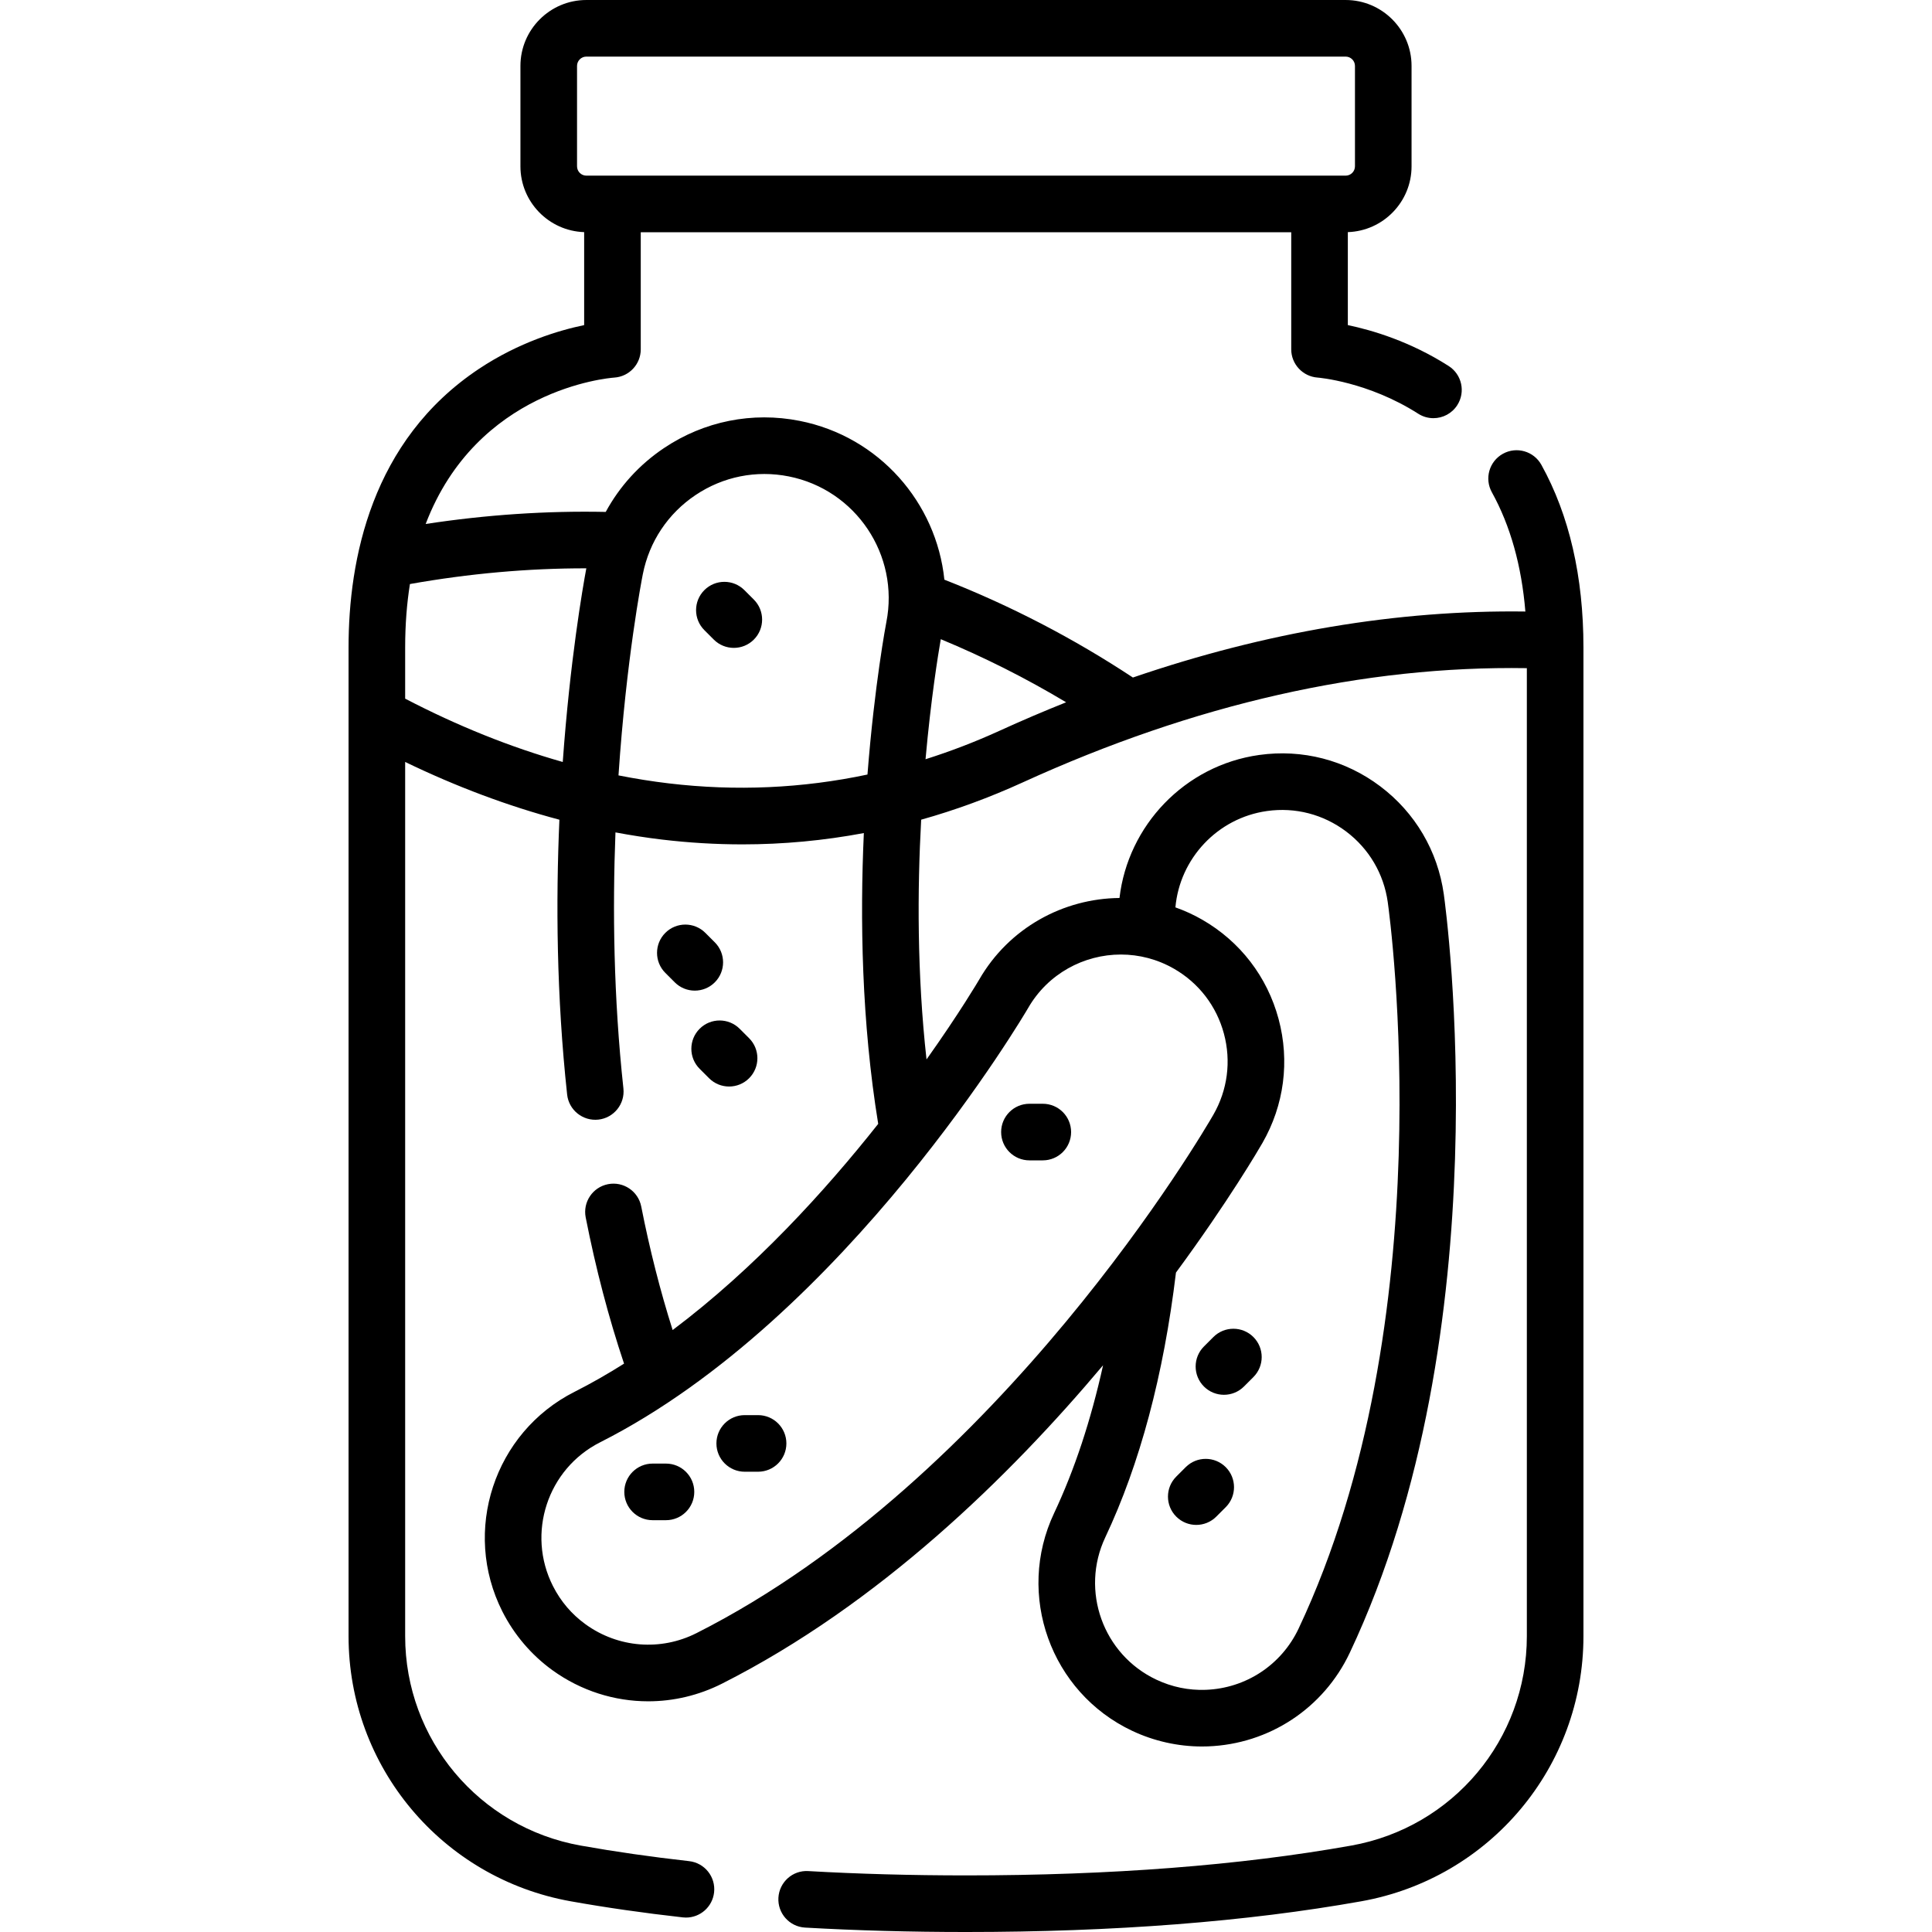 <?xml version="1.0" encoding="UTF-8" standalone="no"?>
<svg id="Capa_1" enable-background="new 0 0 512 512" viewBox="0 0 512 512" xmlns="http://www.w3.org/2000/svg"><g><path d="m408.479 123.184c-2.006-3.624-6.573-4.937-10.194-2.929-3.624 2.007-4.935 6.57-2.929 10.194 4.908 8.864 7.879 19.469 8.883 31.611-33.891-.45-68.726 5.41-104.008 17.49-15.719-10.382-32.492-19.087-49.964-25.931-2.098-20.361-17.225-37.9-38.336-42.082-12.544-2.488-25.313.066-35.949 7.193-6.551 4.389-11.803 10.192-15.455 16.933-15.7-.323-31.693.746-47.722 3.2 13.606-35.644 48.196-38.668 49.991-38.799 3.943-.259 7.01-3.532 7.01-7.484v-31.034h172.384v31.034c0 3.93 3.061 7.194 6.98 7.482.132.009 13.36 1.066 26.668 9.576 1.251.801 2.65 1.183 4.034 1.183 2.473 0 4.894-1.223 6.325-3.46 2.232-3.49 1.212-8.128-2.278-10.359-10.202-6.524-20.278-9.504-26.729-10.845v-24.641c9.362-.312 16.887-8.006 16.887-17.442v-26.602c.002-9.634-7.836-17.472-17.47-17.472h-201.214c-9.634 0-17.472 7.838-17.472 17.472v26.603c0 9.436 7.525 17.13 16.887 17.442v24.639c-6.692 1.39-17.284 4.542-27.873 11.588-28.567 19.008-34.563 50.646-34.563 73.841v262.015c0 34.622 24.768 64.172 58.893 70.263 9.332 1.665 19.32 3.1 29.688 4.263.284.032.566.048.845.048 3.768 0 7.014-2.833 7.444-6.665.462-4.116-2.5-7.827-6.617-8.289-10.046-1.127-19.71-2.515-28.724-4.123-26.961-4.812-46.529-28.151-46.529-55.496v-231.678c13.608 6.578 27.266 11.686 40.876 15.309-.952 21.622-.77 46.74 2.049 72.827.445 4.118 4.146 7.083 8.262 6.651 4.118-.445 7.096-4.145 6.651-8.263-2.616-24.211-2.893-47.541-2.106-67.853 4.133.771 8.259 1.416 12.374 1.905 7.124.847 14.215 1.269 21.266 1.269 10.836 0 21.574-1.007 32.183-2.997-1.034 22.734-.608 49.999 3.806 77.064-13.98 17.668-32.719 38.298-54.475 54.639-3.282-10.355-6.079-21.325-8.325-32.743-.8-4.063-4.748-6.71-8.807-5.911-4.064.8-6.711 4.743-5.911 8.808 2.672 13.579 6.087 26.587 10.163 38.75-4.285 2.704-8.661 5.213-13.123 7.468-21.321 10.776-29.899 36.891-19.122 58.213 3.119 6.169 7.711 11.554 13.281 15.573 7.556 5.455 16.43 8.232 25.361 8.231 6.666 0 13.365-1.547 19.569-4.683 41.505-20.979 76.155-54.828 100.982-84.375-3.231 14.615-7.572 27.738-12.984 39.207-10.195 21.604-.913 47.477 20.692 57.674 5.781 2.727 12.144 4.151 18.498 4.151.517 0 1.034-.01 1.551-.028 16.265-.598 30.681-10.105 37.624-24.814 40.492-85.803 25.57-196.356 24.915-201.021-1.611-11.46-7.588-21.611-16.83-28.583-9.247-6.977-20.653-9.928-32.109-8.315-19.759 2.777-34.775 18.725-37.008 37.9-14.86.134-29.274 7.888-37.195 21.651-.149.256-5.144 8.747-13.943 21.136-2.516-22.668-2.442-44.884-1.418-63.538 9.095-2.553 18.08-5.848 26.934-9.889 45.536-20.787 90.431-30.959 133.576-30.268v256.532c0 27.345-19.568 50.684-46.529 55.496-29.382 5.245-63.734 7.904-102.1 7.904-14.438 0-28.501-.386-41.799-1.145-4.137-.258-7.679 2.924-7.916 7.06s2.925 7.68 7.06 7.915c13.581.776 27.932 1.17 42.655 1.17 39.248 0 74.486-2.738 104.735-8.138 34.125-6.091 58.893-35.641 58.893-70.263v-262.015c0-18.755-3.751-35.039-11.149-48.4zm-255.558-79.11v-26.602c0-1.363 1.109-2.472 2.472-2.472h201.214c1.363 0 2.472 1.108 2.472 2.472v26.603c0 1.363-1.109 2.472-2.472 2.472h-201.214c-1.363-.001-2.472-1.109-2.472-2.473zm182.851 170.855c7.486-1.057 14.941.876 20.987 5.438 6.046 4.561 9.956 11.2 11.009 18.694.63 4.483 14.975 110.735-23.626 192.532-4.54 9.618-13.969 15.836-24.608 16.227-4.537.167-8.949-.741-13.097-2.698-14.125-6.667-20.193-23.582-13.528-37.707 9.177-19.446 15.474-43.053 18.733-70.169 13.993-19.018 22.044-32.836 22.902-34.327 5.772-10.031 7.296-21.712 4.29-32.892-3.008-11.186-10.188-20.523-20.219-26.294-2.309-1.329-4.693-2.407-7.119-3.27 1.139-12.869 11.091-23.681 24.276-25.534zm-63.305 52.204c5.229-9.086 14.77-14.173 24.576-14.173 4.792 0 9.647 1.216 14.091 3.773 6.555 3.771 11.248 9.875 13.214 17.188 1.967 7.313.97 14.954-2.805 21.514-2.258 3.924-56.242 96.557-136.964 137.359-9.494 4.797-20.753 3.906-29.385-2.324 0 0 0-.001-.001-.001-3.685-2.658-6.603-6.083-8.672-10.177-7.046-13.94-1.438-31.014 12.502-38.06 65.333-33.023 112.958-114.262 113.444-115.099zm-165.095-81.982v-13.567c0-6.109.45-11.693 1.262-16.806 15.685-2.783 31.354-4.188 46.747-4.166-.982 5.279-4.318 24.498-6.246 51.322-13.879-3.928-27.841-9.537-41.763-16.783zm69.875 22.454c-4.431-.526-8.879-1.236-13.341-2.118 2.072-30.812 6.154-51.833 6.452-53.339 1.708-8.62 6.671-16.062 13.975-20.957 7.304-4.894 16.069-6.649 24.684-4.94 17.788 3.523 29.396 20.851 25.87 38.647-.064.329-3.124 16.39-5 40.363-17.225 3.652-34.827 4.458-52.64 2.344zm87.576-13.916c-6.443 2.941-12.964 5.433-19.547 7.515 1.444-16.11 3.329-27.736 4.04-31.813 11.448 4.742 22.56 10.334 33.221 16.722-5.895 2.355-11.8 4.877-17.714 7.576z"/><path d="m200.9 375.023h-3.541c-4.142 0-7.5 3.357-7.5 7.5s3.358 7.5 7.5 7.5h3.541c4.142 0 7.5-3.357 7.5-7.5s-3.358-7.5-7.5-7.5z"/><path d="m272.811 307.509h3.542c4.142 0 7.5-3.357 7.5-7.5s-3.358-7.5-7.5-7.5h-3.542c-4.142 0-7.5 3.357-7.5 7.5s3.357 7.5 7.5 7.5z"/><path d="m186.924 247.219c-2.929-2.928-7.678-2.928-10.606 0-2.929 2.93-2.929 7.678 0 10.607l2.504 2.504c1.464 1.464 3.384 2.196 5.303 2.196s3.839-.732 5.303-2.196c2.929-2.93 2.929-7.678 0-10.607z"/><path d="m185.411 283.24 2.504 2.504c1.464 1.464 3.383 2.196 5.303 2.196s3.839-.732 5.304-2.197c2.929-2.929 2.928-7.678-.001-10.606l-2.504-2.504c-2.929-2.928-7.678-2.928-10.606.001s-2.93 7.678 0 10.606z"/><path d="m314.224 388.811-2.504 2.504c-2.929 2.929-2.93 7.678-.001 10.606 1.464 1.465 3.384 2.197 5.304 2.197 1.919 0 3.838-.732 5.303-2.196l2.504-2.504c2.929-2.929 2.93-7.678.001-10.606-2.929-2.929-7.678-2.93-10.607-.001z"/><path d="m321.559 354.328-2.504 2.504c-2.929 2.93-2.929 7.678 0 10.607 1.464 1.464 3.384 2.196 5.303 2.196s3.839-.732 5.303-2.196l2.504-2.504c2.929-2.93 2.929-7.678 0-10.607-2.928-2.928-7.677-2.928-10.606 0z"/><path d="m197.268 156.389c-2.929-2.928-7.678-2.928-10.606.001s-2.928 7.678.001 10.606l2.504 2.504c1.464 1.464 3.383 2.196 5.303 2.196s3.839-.732 5.304-2.197c2.929-2.929 2.928-7.678-.001-10.606z"/><path d="m176.49 387.866h-3.542c-4.142 0-7.5 3.357-7.5 7.5s3.358 7.5 7.5 7.5h3.542c4.142 0 7.5-3.357 7.5-7.5s-3.358-7.5-7.5-7.5z"/></g><g/><g/><g/><g/><g/><g/><g/><g/><g/><g/><g/><g/><g/><g/><g/></svg>